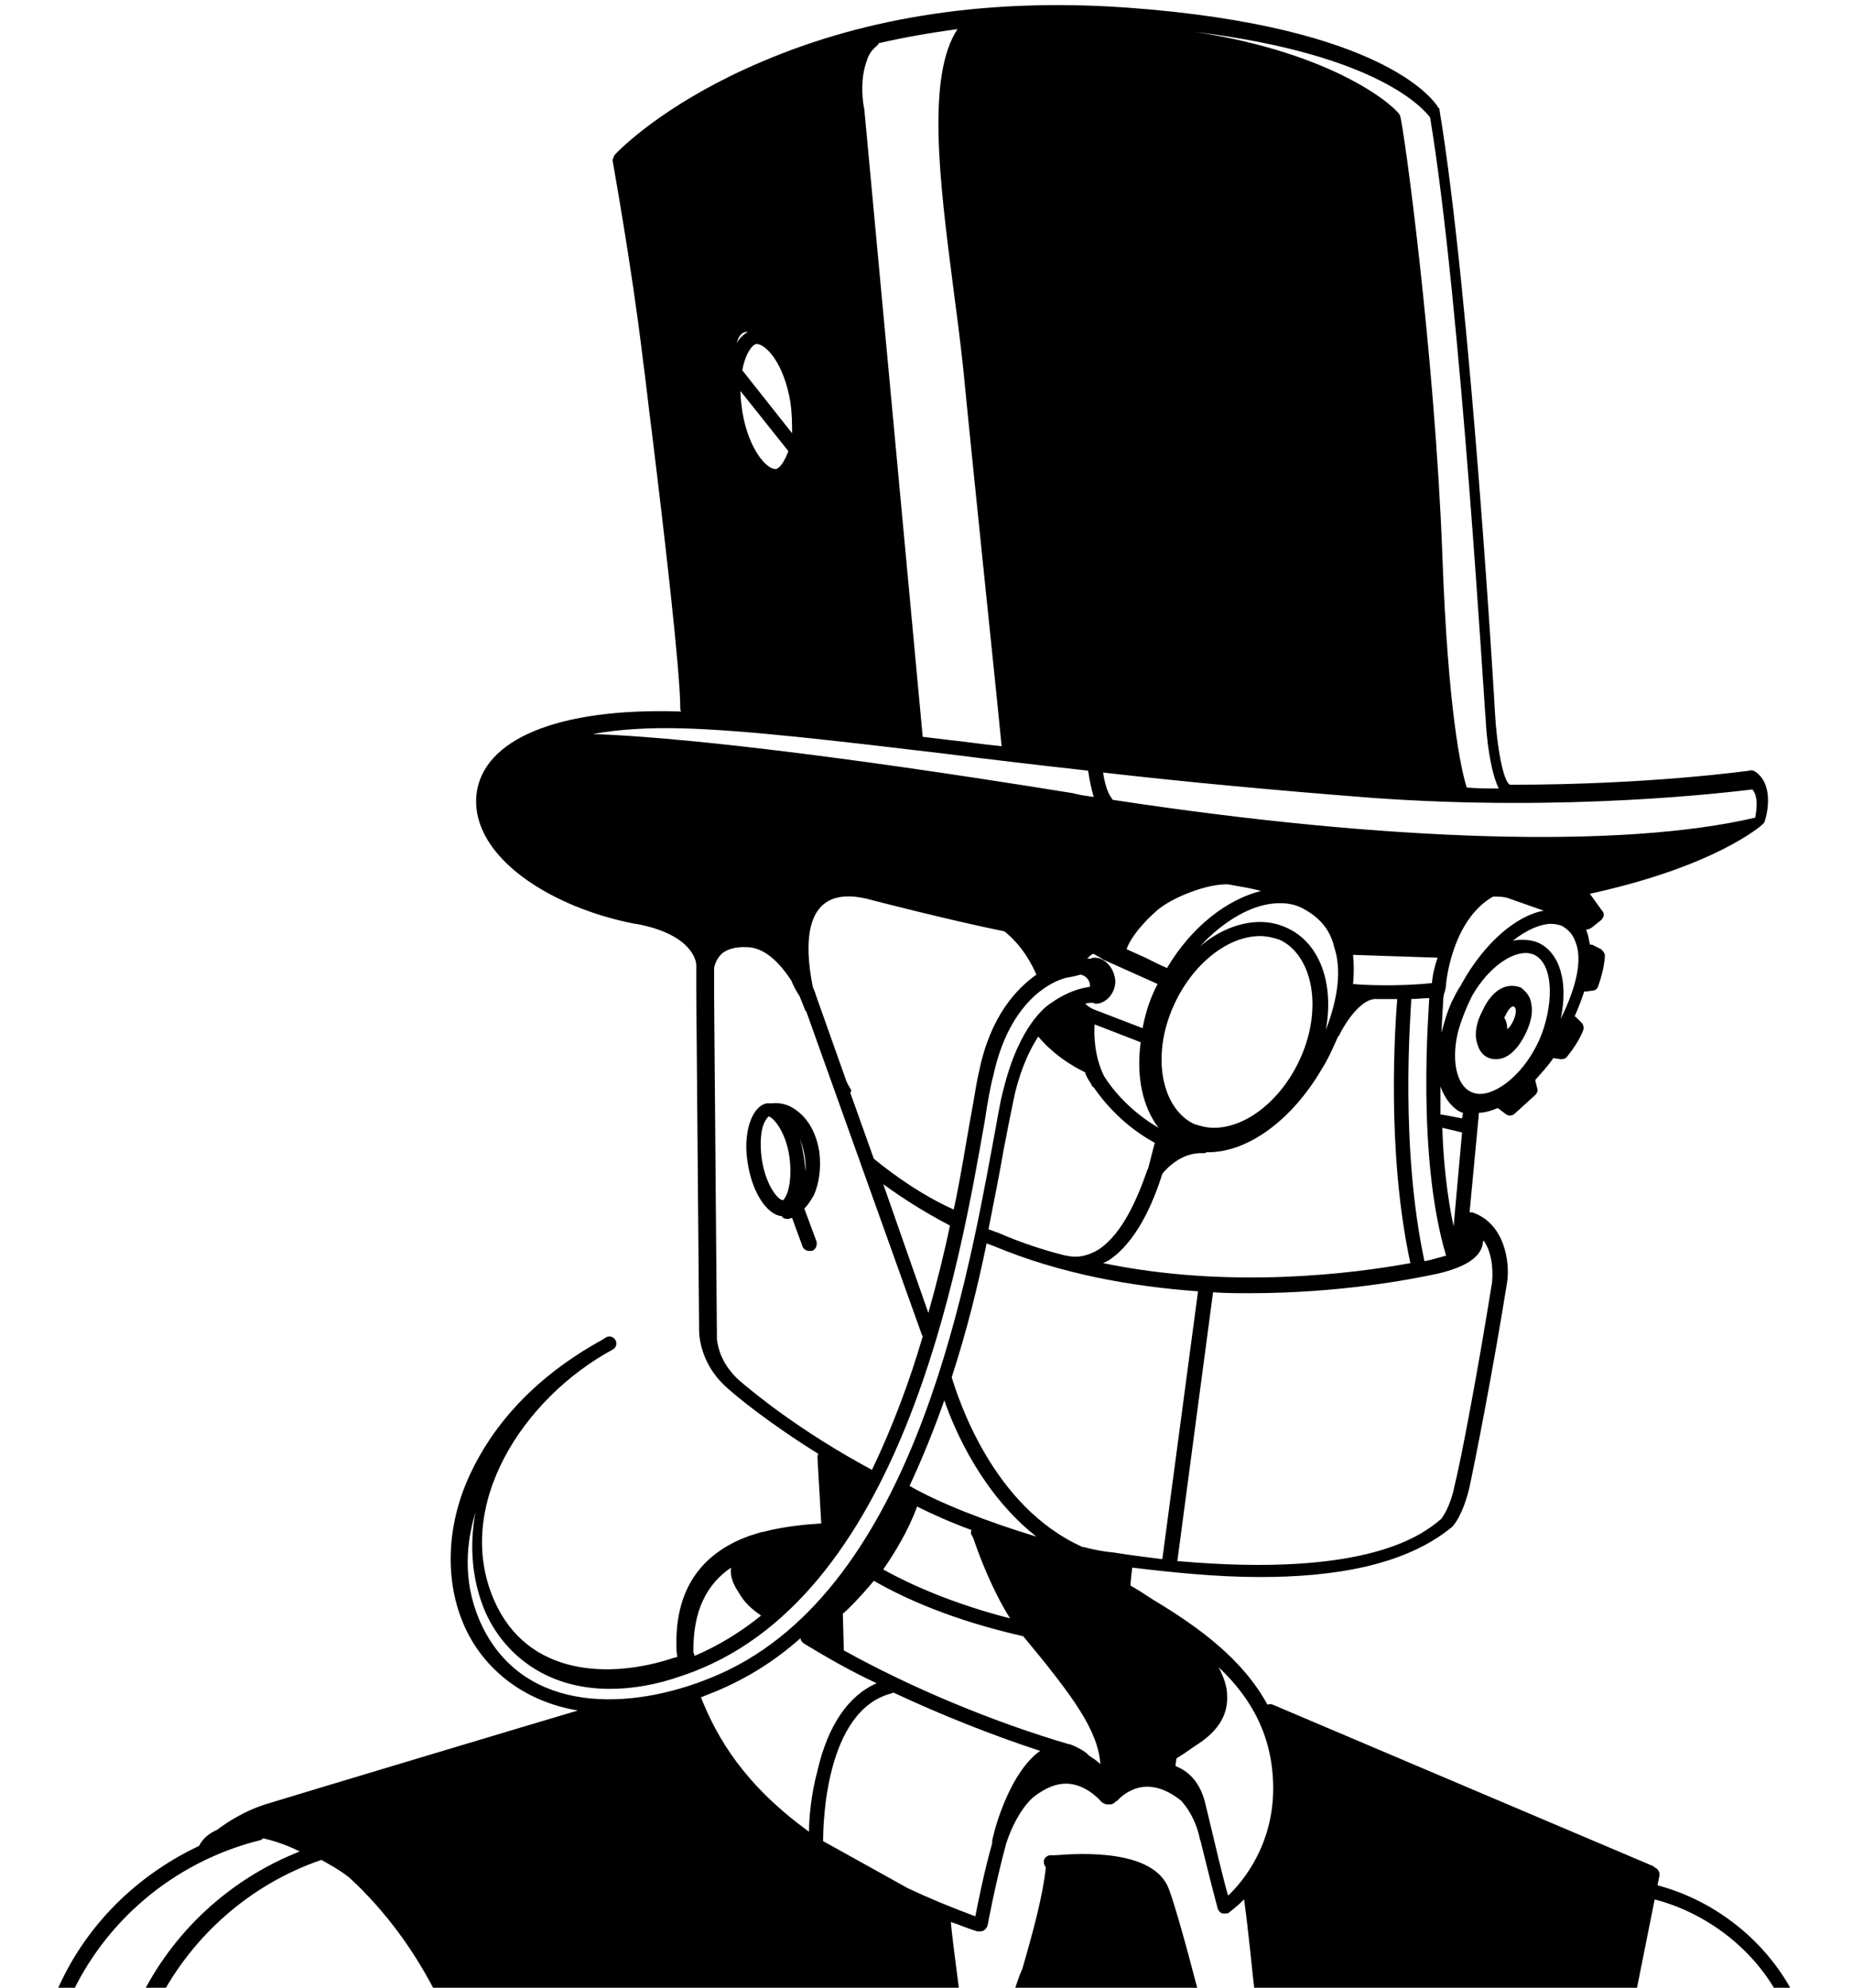 <?xml version="1.0" encoding="utf-8"?>
<!-- Generator: Adobe Illustrator 24.1.2, SVG Export Plug-In . SVG Version: 6.00 Build 0)  -->
<svg version="1.1" id="Layer_1" xmlns="http://www.w3.org/2000/svg" xmlns:xlink="http://www.w3.org/1999/xlink" x="0px" y="0px"
	 viewBox="0 0 197.1 211.5" style="enable-background:new 0 0 197.1 211.5;" xml:space="preserve">
<g>
	<g>
		<path d="M85.6,128.6c0.4-0.4,0.7-0.9,1-1.4c0.6-1.3,0.8-3,0.6-4.6c-0.3-2-1.2-3.6-2.5-4.5c-0.8-0.6-1.7-0.8-2.6-0.7
			c-0.1,0-0.1,0-0.2,0s-0.2,0-0.3,0c-1.6,0.3-2.6,3.2-2,6.5c0.5,3.1,2.1,5.4,3.6,5.5c0.1,0.2,0.3,0.3,0.6,0.3h0.1
			c0.1,0,0.2-0.1,0.4-0.1l1.1,3c0.1,0.3,0.4,0.5,0.7,0.5c0.1,0,0.2,0,0.3,0c0.4-0.1,0.6-0.6,0.5-1L85.6,128.6z M85.7,124.6
			c0-0.6-0.1-1.2-0.2-1.8c-0.1-0.6-0.2-1.1-0.4-1.7c0.2,0.5,0.4,1.1,0.5,1.7C85.7,123.4,85.8,124,85.7,124.6z M81.1,123.5
			c-0.2-1.3-0.2-2.7,0.1-3.7c0.3-0.8,0.6-1,0.6-1l0,0c0.4,0,1.8,1.5,2.2,4.2c0.3,2.1,0,3.8-0.5,4.5c-0.1,0.2-0.2,0.2-0.2,0.2
			C82.9,127.7,81.6,126.4,81.1,123.5z"/>
	</g>
	<g>
		<path d="M134.2,98.1L134.2,98.1L134.2,98.1z"/>
	</g>
	<g>
		<path d="M107.7,212.7h16.1l1.3-0.4l0.5,0.4h2.1v-0.1c-0.1-0.3-2.1-8.3-3.3-11.6c-1.6-4.3-9.5-3.8-12.1-3.6c-0.2,0-0.4,0-0.5,0
			c-0.4,0-0.8,0.4-0.7,0.8c0,0.2,0.1,0.3,0.2,0.5c-0.3,3-1.4,7-2.5,10.8C108.3,210.6,108,211.7,107.7,212.7z"/>
	</g>
	<g>
		<path d="M161.9,105.1c-0.2-0.1-0.6-0.2-0.9-0.2c-1.8-0.1-2.9,1.9-3.2,2.6c-0.7,1.3-0.9,2.5-0.6,3.5c0.2,0.7,0.5,1.2,1.1,1.5
			c0.2,0.1,0.5,0.2,0.8,0.2c1.7,0.1,2.8-1.8,3.2-2.6c0.4-0.8,1-2.2,0.6-3.6C162.8,106,162.4,105.5,161.9,105.1z M161.1,108.5
			c-0.2,0.5-0.5,0.9-0.7,1v-0.1c0-0.4-0.1-0.8-0.3-1.1c0-0.1,0-0.1,0.1-0.2c0.3-0.7,0.7-1.1,0.9-1
			C161.4,107.2,161.4,107.8,161.1,108.5z"/>
	</g>
	<g>
		<g>
			<path d="M201.4,213.7H-4.2c-0.4,0-0.8-0.3-0.8-0.8c0-0.4,0.3-0.8,0.8-0.8h205.6c0.4,0,0.8,0.3,0.8,0.8
				C202.1,213.3,201.8,213.7,201.4,213.7z"/>
		</g>
	</g>
	<g>
		<path d="M101.2,204.5c0.9,0.3,1.8,0.7,2.8,1c0.1,0,0.2,0,0.3,0c0.1,0,0.3,0,0.4-0.1c0.2-0.1,0.3-0.3,0.4-0.5c0,0,0.8-4.4,2-8.8
			c1.2-3.6,2.9-4.9,2.9-4.9c1.3-1,2.5-1.5,3.8-1.4c2,0.2,3.4,1.9,3.4,1.9c0.2,0.2,0.5,0.3,0.7,0.3c0.1,0,0.1,0,0.2,0
			c0.2,0,0.5-0.1,0.6-0.3c0.1,0,0.2-0.1,0.3-0.2c0,0,0.7-0.8,1.9-1.2c1.5-0.5,3.2,0,4.8,1.3c0,0,1.5,1.5,2,4.1
			c0,0.1,0.1,0.2,0.1,0.3c1.1,4.5,1.8,7.1,1.8,7.1c0.1,0.2,0.2,0.4,0.5,0.5c0.1,0,0.2,0,0.3,0c0.2,0,0.3,0,0.4-0.1
			c0.1-0.1,0.7-0.5,1.6-1.4c0.5,3.6,0.8,7.1,1.2,10.5H174l2.1-10.5c5.7,1.5,10.6,5.4,13.2,10.3h1.7c-2.8-5.6-8.2-10.1-14.6-11.8
			l0.2-1c0.1-0.4-0.2-0.8-0.5-0.9c-0.1-0.1-0.2-0.2-0.3-0.2l-40.3-17.1c-0.2-0.1-0.5-0.1-0.6,0c-2.6-4.8-7.2-8.2-12.2-11.2
			c-0.9-0.6-1.7-1.1-2.4-1.5c0.1-1.2,0.2-1.9,0.2-1.9l0,0c4.2,0.5,8.9,1,13.6,1c7.8,0,15.4-1.2,20.4-5.3c0,0,0,0,0.1-0.1
			s1.1-1.2,1.8-4.2c0.6-2.8,2.5-12.4,4-21.8c0.3-2-0.2-6.2-3.7-7.4c-0.1,0-0.2,0-0.3,0l1-10.6c0.6,0,1.3-0.2,2-0.5l0,0l0.8,0.6
			c0.1,0.1,0.3,0.2,0.5,0.2s0.4-0.1,0.5-0.2l2.2-2c0.2-0.2,0.3-0.5,0.2-0.7l-0.2-0.8v-0.1c0.6-0.7,1.3-1.4,1.9-2.3h0.1l0.7,0.1h0.1
			c0.2,0,0.5-0.1,0.6-0.3c1.3-1.6,1.7-2.8,1.7-2.8c0.1-0.3,0-0.6-0.2-0.8l-0.6-0.6c0,0-0.1,0-0.1-0.1c0.4-0.9,0.7-1.7,1-2.6h0.1h0.1
			l0.7-0.1c0.3,0,0.5-0.2,0.6-0.5c0.7-2,0.7-3.2,0.7-3.2c0-0.3-0.2-0.5-0.4-0.7l-0.8-0.4c-0.1-0.1-0.3-0.1-0.4-0.1
			c-0.1-0.6-0.2-1.1-0.4-1.6h0.1c0.2,0,0.3-0.1,0.5-0.2l1-0.8c0.3-0.3,0.4-0.7,0.1-1l-1.3-1.8c13.3-2.9,18.2-7.2,18.4-7.4
			c0.1-0.1,0.2-0.2,0.2-0.3c0.1-0.2,1.2-3.8-1-5.3c-0.2-0.1-0.4-0.2-0.6-0.1c-0.1,0-10.5,1.5-25.4,1.5h-0.1c-0.7-0.3-1.4-4-1.6-7.7
			c0-0.4-2.6-44.2-5.9-64.1c0-0.1,0-0.2-0.1-0.2c-0.2-0.4-5.2-8.7-33.3-10.7c-14.3-1-27.4,0.9-38.8,5.8c-9.2,3.9-14.3,8.5-15.6,9.9
			c-0.1,0.2-0.2,0.4-0.2,0.6c0,0.1,2,11,3.2,21c0.3,2.2,0.6,5,1,8.1c1.3,10.6,3,25.2,3,29.2c0,0.1,0,0.2,0.1,0.3c-0.1,0-0.1,0-0.2,0
			c-13-0.4-21,3-21.6,8.9c-0.6,6.6,8,12,16.9,13.7c0,0,0,0,0.1,0c5.9,1.1,6.4,3.9,6.4,4.4v2.7l0.3,35.8v0.1c0,0.1-0.2,3.5,2.9,6.3
			c1.1,1,4.5,3.8,9.8,7.1c-0.1,0.1-0.1,0.3-0.1,0.4l0.4,7c-1.6,0.1-3.9,0.3-6.2,0.9c-0.2,0-0.7,0.2-1.4,0.4
			c-4.2,1.5-8.1,4.8-7.8,12.1c0,0,0,0,0,0.1c0,0,0,0.3,0.1,0.7c-0.1,0-0.3,0.1-0.4,0.1c-6.9,2.3-15.6,1.9-19.1-6.1
			c-4.4-10,3-21.5,12.6-26.7c0.4-0.2,0.5-0.7,0.3-1c-0.2-0.4-0.7-0.5-1-0.3c0,0-0.1,0-0.1,0.1c-0.1,0-0.1,0-0.2,0.1
			c-8.8,4.8-12.7,10.9-14.5,15.1c-2.3,5.4-2.3,11.2-0.1,15.8c1.9,4,5.9,7.6,11.9,8.6c-4.4,1.3-30.4,9.1-33.3,10
			c-1.9,0.6-3.8,1.7-5.1,2.7c-0.7,0.3-1.4,0.8-1.8,1.5c0,0.1-0.1,0.1-0.1,0.2c-7.2,3.4-12.7,9.2-15.5,16.3h1.7
			c3.6-8.1,11-14.6,20.3-16.9c0.1,0,0.2-0.1,0.3-0.2c0.9,0.2,2.3,0.6,3.9,1.4c-7.6,3-13.6,8.7-17,15.7H17
			c3.5-6.7,9.6-12.2,17.2-14.8c0.9,0.5,2,1.1,3,1.9c3.9,3.6,7.1,8,9.5,12.9h55.5C101.7,208.8,101.3,205.9,101.2,204.5z M125.2,187.1
			c0.5-0.3,1.1-0.7,1.8-1.2l0.6-0.4c2.1-1.4,3.1-3.1,3-5.1c0-1-0.4-2-0.9-3c3.5,3.3,5.8,7.4,5.8,12.9c0,6-3.2,9.9-4.8,11.4
			c-0.5-1.7-1.3-5.1-2.4-9.7c-0.6-2.6-2-3.6-3.2-4.1L125.2,187.1z M115.9,186.8c-0.1-0.1-0.1-0.1-0.2-0.2c-0.6-0.5-1.3-0.8-1.8-1
			c0,0,0,0-0.1,0c-8.2-2.4-17-6.1-24-10c0-0.1,0-0.1,0-0.2l-0.1-3.7c0.5-0.4,1.8-1.7,3.3-3.5c3.3,1.9,8.4,4.2,15.9,5.9
			c5.4,6.5,7.9,10,8.2,13.5v0.1C116.7,187.3,116.2,187,115.9,186.8z M97.6,160.3c1.6,0.8,3.6,1.7,5.8,2.5c-0.1,0.2-0.1,0.4,0,0.5
			l0.2,0.4c0.6,1.8,2,5.5,3.9,8.5c-6.2-1.6-10.6-3.6-13.5-5.2C95.3,165.1,96.7,162.8,97.6,160.3z M96.8,158.1c1.4-3,2.6-6,3.7-9.1
			c1.2,3.5,4.2,10.1,9.8,14.5C105,161.9,99.9,159.9,96.8,158.1z M118.6,165.2c-1.1-0.1-2.2-0.3-3.3-0.6h-0.1
			c-9.6-4.3-13.2-15.8-13.9-18c0,0,0,0,0-0.1c1.6-4.9,2.8-9.8,3.7-14.2l0.8,0.3c7.2,3,14.8,4.3,21.7,4.8l-3.8,28.5
			C122.2,165.7,120.4,165.5,118.6,165.2z M116.5,101.9c-0.1,0-0.3,0-0.4,0.1c-0.1,0-0.3,0-0.4,0c0.2-0.2,0.4-0.4,0.6-0.5h0.1
			c0.5,0.3,0.9,0.5,1,0.6l5.8,2.6c-0.8,1.5-1.3,3.1-1.6,4.7l-5.2-2c0,0-0.5-0.2-0.9-0.6c0.3-0.1,0.5-0.1,0.8-0.1
			c0.1,0,0.2,0.1,0.3,0.1c1.1,0,2.1-1.1,2.1-2.4C118.6,103,117.6,101.9,116.5,101.9z M153.9,104.7c0-0.1,0.6-6.8,5-9.3
			c0.6,0,1.2,0,1.7,0.2l3.7,1.3c-2.9,0.5-6.3,3.4-8.7,7.7c-0.1,0.2-0.2,0.4-0.3,0.5c-0.3,0.5-0.5,0.9-0.8,1.5
			c-0.5,1.1-0.8,2.2-1.1,3.3l0,0c0.1-2.1,0.2-3.4,0.2-3.5c0,0,0,0,0-0.1c0,0,0-0.2,0.1-0.6C153.8,105.5,153.9,104.9,153.9,104.7z
			 M155.2,118.2c0.2,0.1,0.4,0.2,0.5,0.2l-0.1,0.6l-2.1-0.4c-0.1,0-0.2,0-0.2,0c0-1,0-2,0-3C153.7,116.7,154.3,117.6,155.2,118.2z
			 M155.6,120.5l-0.9,10c-0.7-3.3-1.1-7-1.2-10.5L155.6,120.5z M153.9,133.6c-0.3,0.1-0.7,0.2-1.1,0.3c-0.3,0.1-0.7,0.2-1.2,0.3
			c-2.6-12.1-1.5-25.9-1.4-27.9c0.6,0,1.3-0.1,1.9-0.1v0.1C152.1,107.2,150.7,122.9,153.9,133.6z M152.4,104.6
			c-3.7,0.4-7.5,0.2-8.4,0.1c0.1-1.1,0.1-2.1,0-3.1l9,0.3C152.5,103.3,152.4,104.4,152.4,104.6z M146.5,106.3c0.1,0,0.1,0,0.2,0
			c0.4,0,0.7,0,1.1,0c0.3,0,0.6,0,0.9,0c-0.2,2.6-1.2,16.1,1.4,28.1c-6,1.1-19.2,2.8-32.7,0c0.2-0.1,0.4-0.2,0.6-0.3
			c2.9-1.9,4.7-6,5.7-9.2c0.4-0.5,2-2.3,4.3-2.2c0.2,0,0.3,0,0.4-0.1c0.1,0,0.1,0,0.2,0c4.2,0,8.9-3.4,12.1-8.9
			c0.7-1.1,1.2-2.3,1.7-3.4c0.1-0.1,0.2-0.2,0.2-0.3C143.1,109,144.8,106.2,146.5,106.3z M123.3,120c-3.1-1.8-5-4.2-5.8-5.5
			c-1-2-1.1-4.3-1-5.5l4.9,1.9C120.9,114.5,121.6,117.8,123.3,120z M141.1,109.6c0.9-4.9-0.6-9.3-4.2-10.9c-0.9-0.4-1.8-0.6-2.8-0.6
			v1.5c0.8,0,1.5,0.2,2.1,0.4c1.3,0.6,2.3,1.8,2.9,3.4c1,2.7,0.7,6.2-0.8,9.4c-2,4.3-5.7,7.2-9.1,7.2c-0.8,0-1.5-0.2-2.1-0.4
			c-1.3-0.6-2.3-1.8-2.9-3.4c-1-2.7-0.7-6.2,0.8-9.4c2-4.3,5.7-7.2,9.1-7.2v-1.5l0,0c-2.1,0-4.4,0.9-6.4,2.6
			c2.6-2.8,5.7-4.6,8.5-4.6c1,0,1.9,0.2,2.7,0.7c1.6,0.9,2.7,2.2,3.1,4C142.8,103.2,142.4,106.2,141.1,109.6z M124.2,103
			c-0.7-0.3-1.5-0.7-2.3-1.1l-2-0.9c0,0,0.4-1.6,3.2-4.1c1.6-1.4,5.4-2.9,7.6-2.8c1.1,0.2,2.4,0.4,3.5,0.7
			C130.6,95.7,126.8,98.6,124.2,103z M115.5,114.1L115.5,114.1c0,0.2,0.2,0.6,0.6,1.2c0,0.1,0.1,0.1,0.1,0.2s0.1,0.1,0.2,0.2
			c1.1,1.6,3.2,4.1,6.5,5.9c-0.2,0.7-0.4,1.6-0.7,2.7c0,0.1-0.1,0.1-0.1,0.2c-1,2.9-2.6,6.7-5.1,8.4c-1.1,0.7-2.3,1-3.5,0.7h-0.1
			c-2.4-0.6-4.8-1.4-7.1-2.4l-1.1-0.4c0.6-3.1,1.2-6,1.6-8.4c0.5-2.6,0.9-4.6,1.2-6c0.7-2.9,1.7-4.9,2.5-6.1
			C112.6,112.8,115.3,114,115.5,114.1L115.5,114.1z M157.8,132.4c0-0.1,0-0.3,0.1-0.4c1.2,1.7,0.9,4.3,0.9,4.4
			c-1.5,9.4-3.3,18.9-4,21.7c-0.5,2.4-1.3,3.3-1.4,3.5c-2,1.7-7.8,6.3-28.1,4.5l3.8-28.6c1.3,0.1,2.6,0.1,3.9,0.1
			c9.3,0,16.9-1.4,20.1-2.1C156,134.8,157.5,133.8,157.8,132.4z M156.4,132.1c0,0.1-0.1,0.3-0.3,0.5l0.1-1.3
			C156.3,131.5,156.4,131.8,156.4,132.1z M163.8,110.7c-1.7,3.7-4.5,5.7-6.3,5.7c-0.3,0-0.7-0.1-0.9-0.2c-1.6-0.7-2.1-3.3-1.5-6.1
			c0.3-1.3,0.9-2.8,1.6-4.2c1.7-2.9,4-4.5,5.7-4.5c0.3,0,0.7,0.1,0.9,0.2C165.5,102.7,165.3,107.3,163.8,110.7z M166.1,108.4
			c0.8-3.7,0-7-2.4-8.1c-0.5-0.2-1-0.3-1.6-0.3c-0.4,0-0.7,0-1.1,0.1c1.5-1.2,3-1.8,4.1-1.8v-0.9v0.9c0.4,0,0.8,0.1,1.1,0.2
			c0.7,0.4,1.2,0.9,1.5,1.8C168.4,102.1,167.8,105,166.1,108.4z M152.2,12.5c3.3,19.9,5.8,63.4,5.9,63.8c0.1,2.3,0.5,5.7,1.4,7.6
			c-1.1,0-2.2,0-3.4-0.1c-0.6-1.9-2-8.1-2.6-24.8c-0.8-21.3-4.1-45.6-4.5-46.7c-0.3-0.8-6.7-6.6-21.8-8.9
			C146.8,5.8,151.6,11.7,152.2,12.5z M146.1,84.9c20.8,1.5,37.8-0.6,40.4-0.9c0.7,0.8,0.4,2.4,0.3,3c-14.1,3.3-38.9,2.6-68.4-1.9
			c0-0.1-0.1-0.1-0.1-0.2c0,0-0.6-0.6-0.9-2.7C126.1,83.2,135.8,84.1,146.1,84.9z M92,7.3c0.1-0.4,0.2-0.7,0.3-1
			c0.2-0.6,0.6-1.1,1-1.4c0.1-0.1,0.2-0.2,0.2-0.3c2.6-0.6,5.4-1.1,8.4-1.5c-3.3,5-1.9,16.2-0.5,27.1c0.4,3,0.8,6.1,1.1,8.9
			c1.3,13.3,3.8,37,4.1,40.3c-2-0.2-4-0.5-5.9-0.7c-0.9-0.1-1.7-0.2-2.5-0.3L92,11.8c0,0,0,0,0-0.1C91.8,10.9,91.6,8.9,92,7.3z
			 M80.5,36.6L80.5,36.6c1,0,2.9,2,3.6,6.1c0.2,1.3,0.2,2.4,0.2,3.4L79,39.4C79.3,37.7,80,36.7,80.5,36.6z M83.9,48
			c-0.4,1.1-0.9,1.8-1.3,1.9h-0.1c-0.9,0-2.8-2-3.5-6.1c-0.1-0.8-0.2-1.5-0.2-2.2L83.9,48z M79.6,35.3c-0.5,0.3-0.9,0.7-1.2,1.2
			C78.6,35.8,78.9,35.3,79.6,35.3z M63.1,78.1c2.7-0.5,6-0.7,9.6-0.6c6.8,0.2,16.1,1.3,27.9,2.7c4.7,0.6,9.8,1.2,15.2,1.8
			c0.2,1.3,0.4,2.1,0.6,2.8c-0.7-0.1-1.5-0.2-2.2-0.4C87.6,80.1,71.5,78.4,63.1,78.1z M93,123.3l-2.5-7l0.1-0.3c0,0-0.2-0.3-0.5-0.9
			l-3.3-9.3c0-0.1-0.1-0.3-0.3-0.8c-0.9-4.5-1.2-11.4,6.4-9.2c0,0,8.1,2.1,14,3.3c2,1.6,3,3.7,3.4,4.6c-2.1,1.5-4.9,4.4-6.1,10.3
			c-0.3,1.2-0.5,2.8-0.9,4.9c-0.5,2.7-1,6.1-1.8,9.8C98.4,127.3,95.6,125.4,93,123.3z M101.1,130.4c-0.6,2.9-1.4,6.1-2.3,9.3L94,126
			C96.2,127.6,98.6,129.1,101.1,130.4z M78.7,146.9c-1.9-1.7-2.3-3.5-2.4-4.4L76,105.9v-2.6l0,0c0,0,0-0.1,0-0.2V103
			c0-0.1,0.2-1,0.9-1.6c0.7-0.5,1.6-0.7,2.9-0.6c1.9,0.2,3.4,2,4.4,3.5c0.2,0.5,0.5,1.1,0.9,1.7c0.2,0.5,0.4,1,0.6,1.5
			c0,0.1,0.1,0.1,0.1,0.1L98.1,142c0,0.1,0.1,0.1,0.1,0.2c-1.4,4.8-3.2,9.6-5.4,14.2C85,152.2,80.1,148.1,78.7,146.9z M77.8,166.8
			c-0.1,0.7,0.1,1.5,0.6,2.3c0.6,1,1,1.7,2.6,2.8c-2.1,1.7-4.5,3.2-7.1,4.3c0-0.1,0-0.3-0.1-0.3C73.7,171.3,75.3,168.5,77.8,166.8z
			 M51.3,173c-1.9-4-1.9-8.1-0.7-12.1c-0.7,3.8-0.3,7.4,1,10.5c1.9,4.4,6.3,8.3,13.3,8.3c2.3,0,4.9-0.4,7.7-1.4
			c23.4-7.8,29.5-43.7,32.2-59c0.3-2,0.6-3.7,0.9-4.8c2-9.3,7.7-10.5,8-10.5c0,0,0.6-0.1,1.3-0.3l0,0c0.9,0.2,1,1,1,1.1s0,0.2,0,0.2
			c-2.2,0.3-3.8,1.5-4.1,1.7c-0.5,0.3-3.4,2.3-5.1,9.2c-0.4,1.4-0.7,3.5-1.2,6.1c-2.9,15.6-8.8,48-29.9,56.5
			C67.2,182,55.9,182.5,51.3,173z M86.1,194.9c-6.9-5-9.8-10-11.5-14.3c0.5-0.2,1-0.4,1.5-0.6c3.4-1.4,6.4-3.3,9.1-5.7
			c0,0.2,0.1,0.4,0.4,0.6c2.3,1.4,4.9,2.9,7.7,4.2c-3,1.3-5.2,4.5-6.3,9.3C86.3,191,86.1,193.5,86.1,194.9z M87.6,195.9
			c0-1.7,0.2-13.8,7.2-15.7c0.1,0,0.2-0.1,0.3-0.1c4.9,2.3,10.4,4.5,15.6,6.2c-2.6,1.8-4.2,6.2-4.8,8.3c-0.1,0.4-0.2,0.8-0.3,1.2
			v0.1c0,0.1,0,0.1,0,0.2c-0.9,3.2-1.5,6.3-1.8,7.8c-2.7-1-5.1-2-7.2-3L87.6,195.9z"/>
		<path d="M156.3,95.4L156.3,95.4L156.3,95.4L156.3,95.4z"/>
		<path d="M109.8,189.5L109.8,189.5C109.7,189.5,109.8,189.5,109.8,189.5L109.8,189.5z"/>
	</g>
	<path d="M155.4,133l0.6-2.8l1.3,1.1c0,0-0.5,1.4-0.9,1.5C156.1,133.1,155.4,133,155.4,133z"/>
</g>
</svg>
